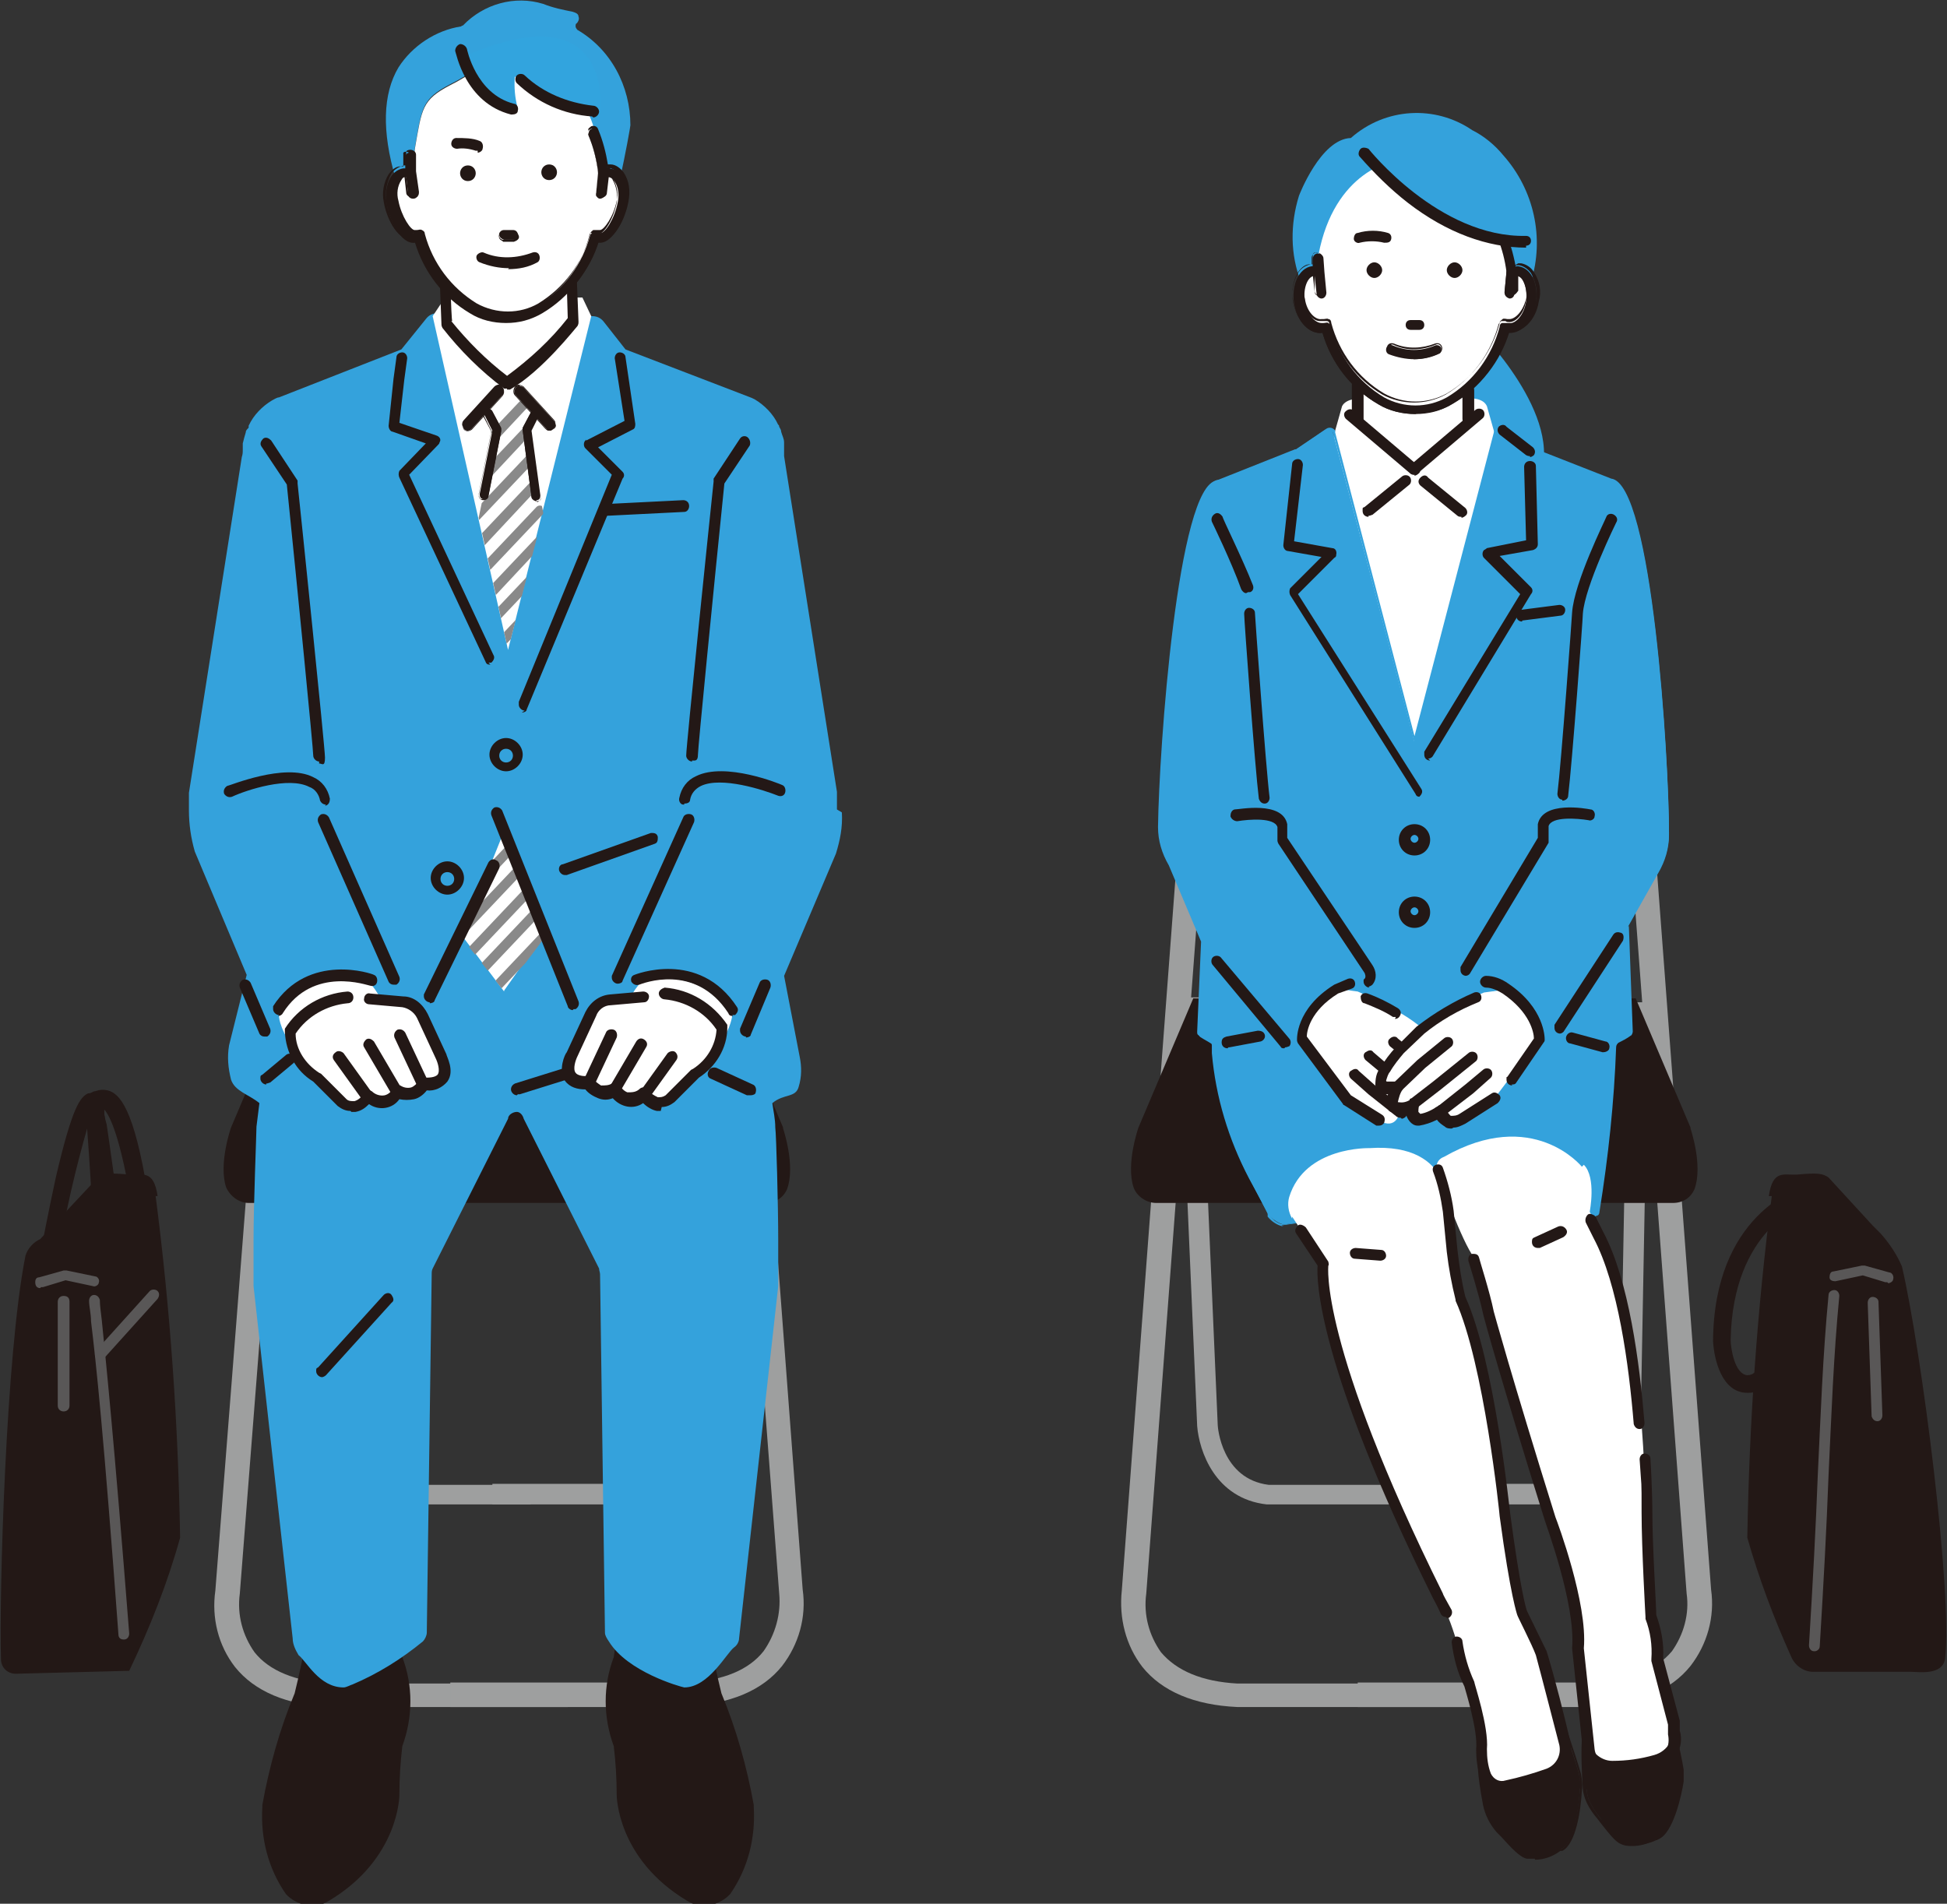 <?xml version="1.0" encoding="UTF-8"?>
<svg id="_レイヤー_2" xmlns="http://www.w3.org/2000/svg" version="1.1" xmlns:xlink="http://www.w3.org/1999/xlink" viewBox="0 0 198.9 194.5">
  <rect x="0" y="0" width="198.9" height="194.5" fill="#333333" stroke="none"/>
  <!-- Generator: Adobe Illustrator 29.2.1, SVG Export Plug-In . SVG Version: 2.1.0 Build 116)  -->
  <defs>
    <style>
      .st0 {
        fill: #898989;
      }

      .st1 {
        fill: #32a4de;
      }

      .st2 {
        fill: #231815;
      }

      .st3 {
        fill: #595757;
      }

      .st4 {
        fill: #fff;
      }

      .st5 {
        fill: #9e9f9f;
      }

      .st6 {
        fill: none;
      }

      .st7 {
        clip-path: url(#clippath-1);
      }

      .st8 {
        fill: #251714;
      }

      .st9 {
        fill: #231816;
      }

      .st10 {
        fill: #34a2dc;
      }

      .st11 {
        clip-path: url(#clippath);
      }
    </style>
    <clipPath id="clippath">
      <polygon class="st6" points="50.3 41 49 42.6 50.5 44.6 50.5 45.2 48.9 52.9 51.9 66.4 55.5 52.4 53.9 44.3 53.9 43.7 55 42.6 53.6 41 50.3 41"/>
    </clipPath>
    <clipPath id="clippath-1">
      <polygon class="st6" points="46.7 95.2 51.5 101.3 55.4 96.1 52 86 51.5 85.1 46.7 95.2"/>
    </clipPath>
  </defs>
  <g id="_レイヤー_1-2">
    <path id="_パス_804" class="st5" d="M54.2,153.7h-17.5c-5.3-.6-6.9-5.5-7.1-8l-1.9-43.8h2.1c0,0,1.9,43.7,1.9,43.7,0,.2.4,5.5,5.2,6.1h17.3v2.1h0Z"/>
    <path id="_パス_805" class="st5" d="M67.8,153.7h-17.5v-2.1h17.3c1.9-.2,3.6-1.4,4.4-3.2.4-.9.7-1.9.8-2.9l.8-43.1h2.1s-.8,43.2-.8,43.2c-.1,2.5-1.8,7.4-7.1,8h0Z"/>
    <path id="_パス_806" class="st5" d="M58,174.4h-24.3c-4.4-.2-7.7-1.6-9.7-4.1-1.7-2.2-2.4-5-2-7.8l6.1-78,2.5.2-6.1,78.1h0c-.3,2.2.3,4.3,1.5,6,1.5,1.9,4.2,3,7.8,3.2h24.2v2.5h0Z"/>
    <path id="_パス_807" class="st5" d="M70.2,174.4h-24.2v-2.5h24.2c3.7-.2,6.3-1.3,7.8-3.2,1.2-1.7,1.8-3.8,1.6-5.9h0c0-.1-6.2-81.2-6.2-81.2l2.5-.2,6.1,81c.4,2.8-.4,5.6-2.1,7.8-2,2.5-5.3,3.9-9.7,4.1h0s0,0,0,0Z"/>
    <path id="_パス_808" class="st9" d="M80,115.2l-5.6-13.2-22.6.4-22.6-.4-5.6,13.2s-1.3,3.7-.5,6.1c.4.9,1.3,1.6,2.3,1.6h52.8c1,0,1.8-.5,2.2-1.4.9-2.4-.4-6.2-.4-6.2"/>
    <path id="_パス_809" class="st9" d="M26.8,184.4c.7-3.9,1.8-7.8,3.3-11.4,0,0,2.1-8.3,1.8-12l8.1.3,1.1,8c1.1,2.9,1.1,6.1,0,9.1-.2,1.7-.3,3.3-.3,5,0,0,0,6.5-7.2,10.8-1.4.9-3.3.5-4.4-.7-1.8-2.6-2.6-5.7-2.4-8.9"/>
    <path id="_パス_810" class="st9" d="M77,184.4c-.7-3.9-1.8-7.8-3.3-11.4,0,0-2.1-8.3-1.8-12l-8.1.3-1.1,8c-1.1,2.9-1.1,6.1,0,9.1.2,1.7.3,3.3.3,5,0,0,0,6.5,7.2,10.8,1.4.9,3.3.5,4.4-.7,1.8-2.6,2.6-5.7,2.4-8.9"/>
    <path id="_パス_811" class="st10" d="M85.5,82.7c0-.6,0-1.2,0-1.8l-5.4-34.3c0-.3,0-.5,0-.8,0,0,0-.1,0-.2,0-.1,0-.2,0-.4,0-.4-.2-.7-.3-1.1,0-.2-.1-.3-.2-.5,0,0,0-.2-.1-.2-.5-1.1-1.4-2-2.4-2.6-.2-.1-.4-.2-.7-.3l-12.5-4.8h0s0,0,0,0l-2.2-2.8c-.3-.4-.7-.6-1.2-.6l-15.8-.3c-.5,0-.9.2-1.2.6l-2.5,3.1h0,0s-12.5,4.9-12.5,4.9c-.2,0-.5.2-.7.3-1,.6-1.9,1.5-2.4,2.6v.2c-.2.2-.3.3-.3.5-.1.3-.2.7-.3,1.1,0,.1,0,.2,0,.4,0,0,0,.1,0,.2,0,.3,0,.5-.1.8l-5.4,34.3c0,.6,0,1.2,0,1.8,0,1.4.2,2.8.6,4.2l5.3,12.6-1.8,7.2c-.2,1.2-.1,2.3.2,3.5.4,1.2,1.8,1.5,2.9,2.4-.1.8-.2,1.6-.3,2.4h0c0,.7-.3,7.9-.3,11.6v4.7l4,36c0,.6.3,1.2.6,1.7.8.6,2.1,3.3,4.6,3.3,0,0,0,0,0,0,0,0-.2,0,0,0,.3,0-.3,0,0,0s.8-.3.9-.3c2.6-1.1,5-2.6,7.2-4.4.2-.2.4-.6.4-.9l.5-36.6c0-.2,0-.4.1-.6l7.7-15.3c0-.4.5-.7.9-.7.3,0,.6.3.7.7l7.7,15.3c0,.2.1.4.1.6l.5,36.6c0,.3.2.6.4.9,1.9,3.1,7.2,4.6,7.7,4.7h0c.3,0-.3,0,0,0,.2,0,0,0,0,0s0,0,0,0c2.5,0,4.3-3.5,5.1-4.1.3-.2.5-.6.5-.9l4-36v-4.7c0-3.6-.2-10.8-.3-11.5h0c0-.9-.2-1.7-.3-2.5,1.2-1,2.4-.5,2.7-1.7.3-1,.3-2,.1-3l-1.6-8.3,5.3-12.5c.4-1.3.7-2.7.6-4.2"/>
    <path id="_パス_812" class="st4" d="M51.6,30.4l-5.8-.5-1.6,2.4,7.7,34.1,8.5-34.1-.9-1.9h-7.8Z"/>
    <path id="_パス_813" class="st2" d="M47.8,44c-.1,0-.3,0-.4-.2-.2-.2-.2-.6,0-.8l3.1-3.4c.2-.2.6-.3.8,0s.3.6,0,.8h0s-3.1,3.4-3.1,3.4c-.1.1-.3.2-.4.2"/>
    <path id="_パス_814" class="st2" d="M47.8,44c-.2,0-.3,0-.4-.2-.2-.2-.3-.6,0-.9l3.1-3.4c.1-.1.3-.2.4-.2.2,0,.3,0,.4.2.2.2.3.6,0,.9l-3.1,3.4c-.1.1-.3.2-.5.2M50.9,39.5h0c-.1,0-.3,0-.4.2l-3.1,3.4c-.2.2-.2.5,0,.8.2.2.5.2.8,0h0l3.1-3.4c.2-.2.2-.5,0-.8,0,0-.2-.1-.4-.1"/>
    <path id="_パス_815" class="st2" d="M53.6,72.6c-.3,0-.6-.3-.6-.6s0-.2,0-.3l9.5-23.2-2.7-2.7c-.2-.2-.2-.6,0-.8s0,0,.1,0l3.9-2-1-6.4c0-.3.2-.6.5-.6s.6.2.6.5h0l1,6.8c0,.2,0,.5-.3.6l-3.5,1.8,2.5,2.5c.2.2.2.5,0,.7l-9.8,23.6c0,.2-.3.3-.5.3"/>
    <path id="_パス_816" class="st2" d="M50.1,67.9c-.2,0-.4,0-.5-.3l-8.8-18.8c-.1-.2-.1-.5,0-.7l2.7-2.8-3.4-1.2c-.2,0-.4-.3-.4-.6l.5-4.8.3-2.2c0-.3.3-.5.6-.5.3,0,.5.3.5.6h0l-.3,2.2-.5,4.4,3.8,1.3c.3.1.5.4.3.7,0,0,0,.1-.1.2l-3,3.1,8.6,18.4c.2.3,0,.6-.2.8,0,0-.2,0-.3,0"/>
    <path id="_パス_817" class="st2" d="M61.9,52.7c-.3,0-.6-.3-.6-.6s.2-.5.5-.6l8-.4c.3,0,.6.2.6.6,0,.3-.2.6-.5.6l-8,.4h0"/>
    <g class="st11">
      <g>
        <path id="_パス_818" class="st0" d="M48,47.5c-.1,0-.2,0-.3-.1-.2-.2-.2-.5,0-.7l7.1-7.5c.2-.2.5-.2.7,0,.2.2.2.5,0,.7h0s-7.1,7.6-7.1,7.6c0,0-.2.2-.3.2"/>
        <path id="_パス_819" class="st0" d="M48,50.6c-.1,0-.2,0-.3-.1-.2-.2-.2-.5,0-.7l7.1-7.5c.2-.2.5-.2.7,0,.2.2.2.5,0,.7h0s-7.1,7.6-7.1,7.6c0,0-.2.2-.3.2"/>
        <path id="_パス_820" class="st0" d="M48,53.8c-.1,0-.2,0-.3-.1-.2-.2-.2-.5,0-.7l7.1-7.5c.2-.2.5-.2.7,0,.2.2.2.5,0,.7l-7.1,7.5c0,0-.2.2-.3.2"/>
        <path id="_パス_821" class="st0" d="M48,56.9c-.1,0-.2,0-.3-.1-.2-.2-.2-.5,0-.7l7.1-7.5c.2-.2.5-.2.7,0,.2.2.2.5,0,.7h0s-7.1,7.6-7.1,7.6c0,0-.2.2-.3.2"/>
        <path id="_パス_822" class="st0" d="M48,60.1c-.1,0-.2,0-.3-.1-.2-.2-.2-.5,0-.7l7.1-7.5c.2-.2.5-.2.7,0,.2.2.2.5,0,.7l-7.1,7.5c0,0-.2.2-.3.2"/>
        <path id="_パス_823" class="st0" d="M48,66.2c-.1,0-.2,0-.3-.1-.2-.2-.2-.5,0-.7l7.1-7.5c.2-.2.5-.2.7,0,.2.2.2.5,0,.7l-7.1,7.5c0,0-.2.2-.3.2"/>
        <path id="_パス_824" class="st0" d="M48,69.4c-.1,0-.2,0-.3-.1-.2-.2-.2-.5,0-.7l7.1-7.5c.2-.2.5-.2.7,0,.2.2.2.5,0,.7l-7.1,7.5c0,0-.2.2-.3.2"/>
        <path id="_パス_825" class="st0" d="M48,63.2c-.1,0-.2,0-.3-.1-.2-.2-.2-.5,0-.7l7.1-7.5c.2-.2.5-.2.7,0,.2.2.2.5,0,.7h0s-7.1,7.6-7.1,7.6c0,0-.2.2-.3.2"/>
      </g>
    </g>
    <path id="_パス_827" class="st2" d="M49.4,51h0c-.3,0-.4-.3-.4-.5l1.3-6.5-.8-1.6c-.1-.2,0-.5.2-.6s.5,0,.6.2c0,0,0,0,0,0l.9,1.7c0,0,0,.2,0,.3l-1.3,6.6c0,.2-.2.4-.5.4"/>
    <path id="_パス_828" class="st2" d="M49.4,51.1c-.3,0-.5-.2-.5-.5h0c0,0,1.3-6.5,1.3-6.5l-.8-1.5c-.1-.2,0-.5.2-.7s.5,0,.7.2h0l.9,1.7c0,0,0,.2,0,.3l-1.3,6.6c0,.2-.2.4-.5.4M49.8,41.8c0,0-.1,0-.2,0-.2.1-.3.4-.2.6l.8,1.6h0s-1.3,6.5-1.3,6.5c0,.2.1.5.3.5s.5-.1.5-.3h0l1.3-6.6c0,0,0-.2,0-.3l-.9-1.7c0-.1-.2-.2-.4-.2"/>
    <path id="_パス_829" class="st2" d="M54.8,51.2c-.2,0-.4-.2-.5-.4l-.9-6.8c0,0,0-.2,0-.3l.9-1.7c.1-.2.4-.3.6-.2s.3.4.2.6c0,0,0,0,0,0l-.8,1.6.9,6.6c0,.3-.1.5-.4.5h0"/>
    <path id="_パス_830" class="st2" d="M54.8,51.2c-.2,0-.5-.2-.5-.4l-.9-6.8c0-.1,0-.2,0-.3l.9-1.7c.1-.2.4-.3.7-.2s.3.4.2.7h0s-.8,1.6-.8,1.6l.9,6.6c0,.3-.2.5-.4.6h0M54.8,41.8s0,0-.1,0c-.1,0-.2.1-.3.2l-.9,1.7c0,0,0,.2,0,.3l.9,6.8c0,.2.2.4.5.4s.4-.2.4-.5h0s-.9-6.6-.9-6.6h0s.8-1.6.8-1.6c.1-.2,0-.5-.2-.6,0,0-.1,0-.2,0"/>
    <path id="_パス_831" class="st2" d="M56.2,44c-.2,0-.3,0-.4-.2l-3.1-3.4c-.2-.2-.2-.6,0-.8.2-.2.6-.2.8,0h0s3.1,3.4,3.1,3.4c.2.2.2.6,0,.8-.1,0-.2.2-.4.2"/>
    <path id="_パス_832" class="st2" d="M56.2,44c-.2,0-.3,0-.5-.2l-3.1-3.4c-.2-.2-.2-.6,0-.9s.6-.2.9,0h0l3.1,3.4c.2.2.2.6,0,.9-.1,0-.3.2-.4.2M53.1,39.5c-.1,0-.3,0-.4.1-.2.2-.2.5,0,.8l3.1,3.4c.2.2.5.2.8,0s.2-.5,0-.8h0s-3.1-3.4-3.1-3.4c0,0-.2-.2-.4-.2h0"/>
    <path id="_パス_833" class="st2" d="M51.7,78.8c-.9,0-1.7-.8-1.7-1.7s.8-1.7,1.7-1.7,1.7.8,1.7,1.7h0c0,.9-.8,1.7-1.7,1.7M51.7,76.5c-.4,0-.7.3-.7.7s.3.7.7.7.7-.3.7-.7h0c0-.4-.3-.7-.7-.7"/>
    <path id="_パス_834" class="st2" d="M45.7,91.4c-.9,0-1.7-.8-1.7-1.7s.8-1.7,1.7-1.7,1.7.8,1.7,1.7-.8,1.7-1.7,1.7M45.7,89.1c-.4,0-.7.3-.7.7s.3.7.7.7.7-.3.7-.7h0c0-.4-.3-.7-.7-.7"/>
    <path id="_パス_835" class="st10" d="M59,3c-.1,0-.2-.2-.2-.3,0-.1,0-.3.1-.3h0c.2-.2.3-.5.2-.7,0-.3-.3-.4-.6-.5-1-.2-2-.4-3-.8,0,0,0,0,0,0-2.9-.9-6.1,0-8.2,2.2,0,0-.1,0-.2.1-2.6.4-5,2-6.4,4.2-1.6,2.7-1.7,6.5-.3,11.3,0,0,0,0,.1,0,.2-.4.5-.6.9-.7.2,0,.5,0,.7,0l.3-2.5c.7-4,.7-4.9,3.6-6.4,1-.5,2-1.1,2.9-1.8,4.8-2.2,8.3,1.1,10.7,4.9,0,0,1.4,1.6,1,1.8.1.3.5,1.4.7,2.5.1.5.3,1.1.3,1.6.2,0,.5-.1.7,0,.5.1.8.4,1,.8.6-2.6,1.1-5.5,1.1-5.6h0c0-4-2-7.8-5.5-9.8"/>
    <path id="_パス_836" class="st4" d="M45.5,33l-.3-7.8h13l.3,7.6s-3.5,4.5-6.8,6.3c-2.3-1.8-4.4-3.8-6.2-6.1"/>
    <path id="_パス_837" class="st2" d="M51.8,39.7c-.1,0-.2,0-.3,0-2.4-1.8-4.5-3.9-6.3-6.2,0,0-.1-.2-.1-.3l-.3-7.8c0-.3.2-.5.5-.6h13c.3,0,.5.2.5.5l.3,7.6c0,.1,0,.2-.1.4-.2.2-3.6,4.6-6.9,6.5,0,0-.2,0-.3,0M46.1,32.8c1.7,2.1,3.6,4,5.7,5.6,2.3-1.7,4.4-3.6,6.2-5.9l-.2-6.8h-11.9s.2,7.1.3,7.1Z"/>
    <path id="_パス_838" class="st4" d="M48.9,6.9c4.8-2.2,8.6.4,11,4.2,0,0,1.1,2.3.7,2.4.1.3.5,1.4.7,2.5.1.5.3,1.1.3,1.6.2,0,.5-.1.7,0,1,.2,1.6,1.6,1.3,3.1s-1.3,3.7-2.3,3.5c-.2,0-.3,0-.4-.2-.8,3.1-2.8,5.8-5.6,7.4-2.1,1.2-4.8,1.2-6.9,0-2.8-1.6-4.8-4.3-5.6-7.4-.1,0-.3.1-.4.2-1,.2-2-1.9-2.3-3.5s.3-3,1.3-3.1c.2,0,.5,0,.7,0l.3-2.5c.7-4,.7-4.9,3.6-6.4,1-.5,2-1.1,2.9-1.8"/>
    <path id="_パス_839" class="st2" d="M62.4,17.1c-.1,0-.2,0-.4,0-.2-1.3-.5-2.5-1-3.7-.1-.2-.4-.4-.6-.2-.2,0-.3.4-.3.6h0c.5,1.2.9,2.6,1,3.9l-.2,2.1c0,.3.2.5.4.5h0c.2,0,.5-.2.5-.4l.2-1.8h.2c.6.1,1.2,1.2.9,2.6-.3,1.6-1.3,3.2-1.8,3.1,0,0-.2,0-.3-.1-.1,0-.3,0-.4,0-.1,0-.2.2-.3.3-.8,3-2.7,5.6-5.3,7.1-2,1.1-4.4,1.1-6.4,0-2.7-1.6-4.6-4.1-5.4-7.1,0-.1-.1-.3-.3-.3-.1,0-.3,0-.4,0,0,0-.2,0-.3.1-.5,0-1.5-1.5-1.8-3.1-.2-1.4.3-2.5.9-2.6h.2l.2,1.8c0,.2.2.4.5.4h0c.3,0,.5-.2.4-.5h0l-.2-2.1v-1.7c-.1-.3-.3-.5-.6-.4-.2,0-.4.2-.4.5v1.1s-.1,0-.2,0c-1.3.2-2,1.8-1.7,3.7.3,1.5,1.4,4.1,2.9,3.9h0c.9,3,2.9,5.6,5.6,7.2,1.1.7,2.4,1,3.7,1s2.5-.3,3.7-1c2.7-1.6,4.7-4.2,5.7-7.2h0c0,0,.1,0,.2,0,1.4,0,2.4-2.5,2.7-3.9.3-1.9-.4-3.5-1.7-3.7"/>
    <path id="_パス_840" class="st2" d="M51.9,32.9c-1.3,0-2.6-.3-3.8-1-2.7-1.6-4.7-4.1-5.7-7.2-1.5.2-2.7-2.5-2.9-4-.2-1,0-2.1.5-3,.3-.4.8-.7,1.3-.8,0,0,.1,0,.2,0v-1c0-.1,0-.3,0-.4,0-.1.2-.2.4-.2.3,0,.6.2.6.5h0v1.7c0,0,.3,2.1.3,2.1,0,.1,0,.3-.1.4,0,.1-.2.2-.4.2h0c-.3,0-.5-.2-.6-.5l-.2-1.7h0c-.2,0-.4.2-.5.4-.4.6-.5,1.4-.3,2.1.3,1.6,1.3,3.1,1.7,3,0,0,.2,0,.2,0,.2,0,.3-.1.5,0s.3.2.3.4c.8,3,2.7,5.5,5.3,7.1,2,1.1,4.4,1.1,6.3,0,2.6-1.6,4.5-4.1,5.3-7.1,0-.2.2-.3.3-.4.2,0,.4,0,.5,0,0,0,.2,0,.2,0,.4,0,1.4-1.4,1.7-3,.2-.7,0-1.5-.3-2.1-.1-.2-.3-.3-.5-.4h0l-.2,1.7c0,.3-.3.5-.6.5-.2,0-.3,0-.4-.2,0-.1-.1-.2-.1-.4l.2-2.1c-.2-1.3-.5-2.6-1-3.9,0-.1,0-.3,0-.4s.2-.2.3-.3c.3-.1.6,0,.7.3.5,1.2.8,2.4,1,3.6,0,0,.2,0,.3,0h0c.5,0,1,.4,1.3.8.6.9.7,1.9.5,3-.2,1.2-1.2,4-2.8,4s-.1,0-.2,0c-.9,3-3,5.6-5.7,7.2-1.1.6-2.4,1-3.7,1M42.5,24.5s0,0,0,0c.9,3,2.9,5.6,5.6,7.1,1.1.6,2.4,1,3.7,1s2.5-.3,3.6-1c2.7-1.6,4.7-4.1,5.6-7.1,0,0,0,0,0,0h0c0,0,.1,0,.2,0,1.4,0,2.3-2.5,2.6-3.8.2-1,0-2-.5-2.8-.3-.4-.7-.7-1.2-.8-.1,0-.2,0-.3,0s0,0,0,0c-.2-1.3-.5-2.5-1-3.7,0-.2-.3-.3-.5-.2,0,0-.2.1-.2.2,0,0,0,.2,0,.3.5,1.2.9,2.6,1,3.9l-.2,2.1c0,.1,0,.2,0,.3s.2.1.3.1h0c.2,0,.4-.1.4-.4l.2-1.8s0,0,0,0h.2c.3,0,.5.2.6.5.4.7.5,1.5.4,2.3-.3,1.6-1.3,3.3-1.9,3.2-.1,0-.2,0-.3-.1-.1,0-.2,0-.4,0-.1,0-.2.1-.2.3-.8,3-2.7,5.6-5.4,7.2-2,1.1-4.5,1.1-6.5,0-2.7-1.6-4.6-4.2-5.4-7.2,0-.1-.1-.2-.2-.3-.1,0-.2,0-.4,0,0,0-.2.1-.3.1-.6.1-1.6-1.6-1.9-3.2-.2-.8,0-1.6.4-2.3.1-.2.4-.4.6-.5,0,0,.1,0,.2,0,0,0,0,0,0,0l.2,1.8c0,.2.2.4.4.4.1,0,.2,0,.3-.1,0,0,0-.2,0-.3l-.2-2.1v-1.7c0-.2-.3-.4-.5-.4h0c-.1,0-.2,0-.3.1,0,0,0,.2,0,.3v1.1s0,0,0,0h0c0,0-.2,0-.3,0-.5,0-.9.4-1.2.8-.5.8-.7,1.9-.5,2.8.2,1.4,1.3,4,2.8,3.8h0"/>
    <path id="_パス_841" class="st2" d="M55.3,17.6c0,.4.3.8.8.8s.8-.4.8-.8-.3-.8-.8-.8-.8.4-.8.8h0"/>
    <path id="_パス_842" class="st2" d="M47,17.7c0,.4.3.8.8.8s.8-.4.8-.8-.3-.8-.8-.8-.8.4-.8.8h0"/>
    <path id="_パス_843" class="st2" d="M52.4,24.5c.3,0,.5-.2.5-.5,0-.3-.2-.5-.5-.5h-.9c-.3,0-.5.2-.5.5,0,.2.2.4.5.5h.9Z"/>
    <path id="_パス_844" class="st2" d="M51.3,24.6c-.3-.1-.4-.4-.3-.7,0-.2.3-.3.5-.3h.9c.3,0,.5.2.6.5s-.2.5-.5.6h-.9c0,0-.1,0-.2,0M52.5,23.7s0,0-.2,0h-.9c-.2,0-.4.2-.4.4s.2.4.4.4h.9c.2,0,.4-.2.4-.4s0-.2-.1-.3c0,0,0,0-.1,0"/>
    <path id="_パス_845" class="st2" d="M52,27.4c-1,0-2-.2-3-.6-.3-.1-.4-.5-.3-.7s.5-.4.7-.3c1.6.7,3.4.6,5,0,.3-.1.6,0,.7.3.1.3,0,.6-.2.7-.9.5-1.9.7-3,.7"/>
    <path id="_パス_846" class="st2" d="M48.8,15.4c0,0-.1,0-.2,0-.6-.2-1.3-.3-1.9-.2-.3,0-.6-.2-.6-.5,0-.3.2-.6.5-.6.8,0,1.7,0,2.4.3.3.1.4.5.3.8,0,.2-.3.4-.5.4"/>
    <path id="_パス_847" class="st1" d="M47,5.9c.8,2.7,3.1,4.7,5.9,5.2-.3-1.1-.4-2.2-.3-3.3,0,0,2.7,3.5,8.7,4,0,0,1.9-13.1-14.2-5.9"/>
    <path id="_パス_848" class="st2" d="M52.3,11.7s0,0-.1,0c-4.7-1.2-5.6-6.3-5.7-6.5,0-.3.2-.6.5-.7.3,0,.6.2.7.5h0s.9,4.6,4.8,5.6c.3,0,.5.4.4.7,0,.3-.3.4-.6.4"/>
    <path id="_パス_849" class="st2" d="M60.5,11.9h0c-2.9-.2-5.6-1.4-7.7-3.4-.2-.2-.2-.6,0-.8s.6-.2.8,0c1.9,1.8,4.4,2.8,7,3.1.3,0,.6.3.6.6,0,.3-.3.6-.6.6h0"/>
    <path id="_パス_850" class="st4" d="M37.6,100.2s-5.9-1.6-9.1,3.5c0,0-.1,1.1,1.4,3.3,0,0,8.1-1.4,9.7-3-.3-1.4-1-2.7-2-3.8"/>
    <path id="_パス_851" class="st4" d="M44.8,107.8l-1.9-4.1c-.4-.8-1.1-1.3-2-1.4l-3.4-.3-2.1-.2c-3.8,0-5.9,3.5-5.9,3.5,0,1.9,1.1,3.7,2.7,4.7l2.6,2.6c1.5,1.1,2.6-.7,2.6-.7.7.7,1.9.8,2.6,0,.2-.2.3-.3.4-.5.9.6,2,.3,2.6-.5,0,0,0,0,0-.2,3.3.2,1.7-2.9,1.7-2.9"/>
    <path id="_パス_852" class="st9" d="M35.8,113.5c-.5,0-.9-.2-1.3-.5,0,0,0,0,0,0l-2.5-2.5c-1.8-1.1-2.8-3-2.9-5.1,0-.1,0-.2,0-.3,1.4-2.2,3.8-3.6,6.4-3.8.3,0,.6.2.6.6,0,.3-.2.6-.6.6-2.1.2-4.1,1.3-5.3,3.1,0,1.6,1,3.1,2.4,4,0,0,0,0,.2.1l2.6,2.6c.2.2.5.2.8.2.4-.1.7-.4,1-.8.2-.3.5-.4.8-.2,0,0,0,0,0,0,.3.3.8.5,1.3.4.4-.1.7-.4.8-.7.1-.3.5-.4.8-.3,0,0,0,0,0,0,.3.2.7.3,1.1.2.3-.1.6-.4.8-.7.1-.2.3-.3.5-.3.5,0,1.1,0,1.4-.3.3-.4,0-1.3-.2-1.7l-1.9-4.1c-.3-.6-.9-1-1.5-1.1l-3.4-.3c-.3,0-.6-.3-.5-.6,0-.3.3-.6.6-.5l3.4.3c1.1,0,2,.8,2.5,1.8l1.9,4.1c0,.2.9,1.7.1,2.8-.5.6-1.3,1-2.1.9-.3.4-.8.8-1.3.9-.5.1-1,.1-1.5,0-.7,1-2.1,1.2-3.1.5-.4.4-.8.7-1.4.8-.1,0-.2,0-.4,0"/>
    <path id="_パス_853" class="st9" d="M43.1,111.2c-.2,0-.4-.1-.5-.3l-2.3-4.9c-.1-.3,0-.6.3-.8.3-.1.6,0,.8.3,0,0,0,0,0,0l2.3,4.9c.1.3,0,.6-.3.8,0,0-.2,0-.2,0"/>
    <path id="_パス_854" class="st9" d="M40.4,111.9c-.2,0-.4-.1-.5-.3l-2.7-4.6c-.2-.3,0-.6.2-.8.3-.2.6,0,.8.2l2.7,4.6c.2.3,0,.6-.2.8,0,0-.2,0-.3,0"/>
    <path id="_パス_855" class="st9" d="M37.4,112.4c-.2,0-.4,0-.5-.2l-2.8-3.9c-.2-.3-.1-.6.2-.8.2-.2.6-.1.8.1l2.8,3.9c.2.3.1.6-.1.8,0,0-.2.1-.3.1"/>
    <path id="_パス_856" class="st9" d="M28.5,103.7c-.3,0-.6-.3-.6-.6s0-.2,0-.3c3.6-5.6,10.2-3.3,10.3-3.2.3.1.4.5.3.8-.1.3-.4.4-.7.3-.2,0-5.8-2.1-8.9,2.8-.1.2-.3.3-.5.3"/>
    <path id="_パス_857" class="st9" d="M27,105.9c-.2,0-.4-.1-.5-.3l-2-4.7c-.1-.3,0-.6.3-.8.3-.1.6,0,.8.3,0,0,0,0,0,0l2,4.7c.1.3,0,.6-.3.8,0,0-.1,0-.2,0"/>
    <path id="_パス_858" class="st9" d="M33.3,82.2c-.3,0-.5-.2-.6-.4-.1-.6-.5-1.2-1.1-1.4-2.1-1.1-6.4.3-7.9,1-.3.1-.6,0-.8-.3-.1-.3,0-.6.3-.8.2,0,5.9-2.4,8.8-.9.9.4,1.5,1.2,1.7,2.2,0,.3-.1.6-.4.7h0s0,0-.1,0"/>
    <path id="_パス_859" class="st9" d="M40.2,100.6c-.2,0-.4-.1-.5-.3l-7.2-16.3c-.1-.3,0-.6.3-.8.3-.1.6,0,.8.3,0,0,0,0,0,0l7.2,16.3c.1.3,0,.6-.3.8,0,0-.2,0-.2,0"/>
    <path id="_パス_860" class="st9" d="M32.6,77.8c-.3,0-.6-.3-.6-.6h0c0-.7-1.6-16.9-2.7-27.7l-2.6-3.9c-.2-.3,0-.6.2-.8.3-.2.6,0,.8.2l2.7,4.1c0,0,0,.2,0,.3.3,2.8,2.8,27,2.8,28s-.3.6-.6.6h0"/>
    <path id="_パス_861" class="st4" d="M65.7,100.2s5.9-1.6,9.1,3.5c0,0,0,1.1-1.4,3.3,0,0-8.1-1.4-9.8-3,.3-1.4,1-2.7,2-3.8"/>
    <path id="_パス_862" class="st4" d="M67.9,101.8l-2.1.2-3.4.3c-.9,0-1.7.6-2,1.4l-1.9,4.1s-1.6,3.1,1.7,2.9c.5.9,1.6,1.3,2.5.8,0,0,.1,0,.2,0,.4.9,1.5,1.3,2.5.9.2,0,.4-.2.5-.4,0,0,1.1,1.8,2.6.7l2.6-2.6c1.6-1,2.6-2.8,2.7-4.7,0,0-2.1-3.4-5.9-3.5"/>
    <path id="_パス_863" class="st9" d="M67.5,113.5c-.1,0-.2,0-.4,0-.5-.1-1-.4-1.4-.8-1,.7-2.3.4-3.1-.5-.5.2-1,.2-1.5,0-.5-.2-1-.5-1.3-.9-.8,0-1.6-.2-2.1-.9-.7-1.1,0-2.7.2-2.9l1.9-4.1c.5-1,1.4-1.7,2.5-1.8l3.4-.3c.3,0,.6.2.6.5s-.2.6-.5.6h0l-3.4.3c-.7,0-1.3.5-1.5,1.1l-1.9,4.1c-.2.4-.5,1.3-.2,1.7.2.3.9.4,1.3.3.2,0,.4.1.5.3.2.3.5.5.8.7.4,0,.8,0,1.1-.2.3-.2.6,0,.8.2,0,0,0,0,0,0,.2.3.5.6.8.7.5,0,.9,0,1.3-.4.3-.2.6-.1.8.1,0,0,0,0,0,0,.2.4.6.6,1,.8.3,0,.5,0,.8-.2l2.6-2.6s0,0,.2-.1c1.4-.9,2.3-2.4,2.4-4-1.2-1.8-3.2-2.9-5.3-3.1-.3,0-.6-.3-.6-.6,0-.3.3-.5.6-.6h0c2.6.2,4.9,1.6,6.4,3.8,0,.1,0,.2,0,.3,0,2.1-1.2,4-2.9,5.1l-2.5,2.5s0,0,0,0c-.4.3-.8.5-1.3.5"/>
    <path id="_パス_864" class="st9" d="M60.2,111.2c-.3,0-.6-.3-.6-.6s0-.2,0-.2l2.3-4.9c.1-.3.5-.4.8-.3s.4.5.3.8c0,0,0,0,0,0l-2.3,4.9c0,.2-.3.3-.5.3"/>
    <path id="_パス_865" class="st9" d="M62.9,111.9c-.3,0-.6-.3-.6-.6s0-.2,0-.3l2.7-4.6c.2-.3.5-.4.8-.2.3.2.4.5.2.8,0,0,0,0,0,0l-2.7,4.6c0,.2-.3.3-.5.3"/>
    <path id="_パス_866" class="st9" d="M65.9,112.4c-.3,0-.6-.3-.6-.6s0-.2.1-.3l2.8-3.9c.2-.2.6-.3.8-.1.2.2.3.5.1.8l-2.8,3.9c-.1.2-.3.2-.5.2"/>
    <path id="_パス_867" class="st9" d="M74.9,103.8c-.2,0-.4,0-.5-.3-3.4-5.2-8.8-3-9.1-2.9-.3.1-.6,0-.8-.3-.1-.3,0-.6.3-.7,0,0,6.6-2.7,10.5,3.3.2.3,0,.6-.2.8,0,0-.2,0-.3,0"/>
    <path id="_パス_868" class="st9" d="M76.2,105.9c-.3,0-.6-.3-.6-.6s0-.2,0-.2l2-4.7c.1-.3.5-.4.8-.3s.4.5.3.8h0s-2,4.8-2,4.8c0,.2-.3.3-.5.3"/>
    <path id="_パス_869" class="st9" d="M69.9,82.2s0,0-.1,0c-.3,0-.5-.4-.4-.7h0c.2-1,.8-1.8,1.7-2.2,3-1.5,8.6.8,8.8.9.3.1.4.5.3.8-.1.3-.4.4-.7.3-1.5-.6-5.8-2-7.9-1-.6.3-1,.8-1.1,1.4,0,.3-.3.4-.6.4"/>
    <path id="_パス_870" class="st9" d="M63.1,100.5c-.3,0-.6-.3-.6-.6s0-.2,0-.2l7.3-16.2c.1-.3.5-.4.8-.3s.4.5.3.8c0,0,0,0,0,0l-7.3,16.2c0,.2-.3.3-.5.3"/>
    <path id="_パス_871" class="st9" d="M70.7,77.8h0c-.3,0-.6-.3-.6-.6h0c0-1,2.5-25.2,2.8-28,0,0,0-.2,0-.3l2.7-4.1c.2-.3.6-.3.8-.1.2.2.3.5.2.8l-2.6,3.9c-1.1,10.8-2.7,27-2.7,27.7s-.3.6-.6.6"/>
    <path id="_パス_872" class="st9" d="M27.2,110.8c-.3,0-.6-.3-.6-.6s0-.3.2-.4l2.4-2c.2-.2.6-.2.8,0,.2.2.2.6,0,.8l-2.4,2c-.1,0-.2.1-.4.1"/>
    <path id="_パス_873" class="st9" d="M76.5,111.9c0,0-.2,0-.2,0l-3.7-1.7c-.3-.1-.4-.5-.2-.8.1-.3.5-.4.8-.3l3.7,1.7c.3.1.4.5.3.8,0,.2-.3.3-.5.3"/>
    <path id="_パス_874" class="st9" d="M52.8,111.9c-.3,0-.6-.3-.6-.6s.2-.5.4-.6l4.8-1.5c.3-.1.6,0,.8.3.1.3,0,.6-.3.8,0,0,0,0,0,0l-4.8,1.5c0,0-.1,0-.2,0"/>
    <path id="_パス_875" class="st9" d="M32.9,140.7c-.3,0-.6-.3-.6-.6s0-.3.2-.4l6.7-7.4c.2-.2.6-.3.8,0s.3.6,0,.8c0,0,0,0,0,0l-6.7,7.4c-.1.1-.3.2-.4.2"/>
    <path id="_パス_876" class="st4" d="M51.5,101.3l-4.3-5.7,4.3-10.7,4.3,10.2-4.3,6.1h0Z"/>
    <g class="st7">
      <g>
        <path id="_パス_877" class="st0" d="M47.6,82.4c-.1,0-.2,0-.3-.1-.2-.2-.2-.5,0-.7l7.1-7.5c.2-.2.5-.2.7,0,.2.2.2.5,0,.7l-7.1,7.5c0,0-.2.2-.3.2"/>
        <path id="_パス_878" class="st0" d="M47.6,85.6c-.1,0-.2,0-.3-.1-.2-.2-.2-.5,0-.7l7.1-7.5c.2-.2.5-.2.7,0,.2.2.2.5,0,.7l-7.1,7.5c0,0-.2.2-.3.2"/>
        <path id="_パス_879" class="st0" d="M47.6,88.7c-.1,0-.2,0-.3-.1-.2-.2-.2-.5,0-.7l7.1-7.5c.2-.2.5-.2.7,0,.2.2.2.5,0,.7l-7.1,7.5c0,0-.2.2-.3.2"/>
        <path id="_パス_880" class="st0" d="M47.6,91.9c-.1,0-.2,0-.3-.1-.2-.2-.2-.5,0-.7l7.1-7.5c.2-.2.5-.2.7,0,.2.2.2.5,0,.7l-7.1,7.5c0,0-.2.2-.3.2"/>
        <path id="_パス_881" class="st0" d="M47.6,95c-.1,0-.2,0-.3-.1-.2-.2-.2-.5,0-.7l7.1-7.5c.2-.2.5-.2.7,0,.2.2.2.5,0,.7l-7.1,7.5c0,0-.2.2-.3.2"/>
        <path id="_パス_882" class="st0" d="M47.6,101.2c-.1,0-.2,0-.3-.1-.2-.2-.2-.5,0-.7l7.1-7.5c.2-.2.5-.2.7,0,.2.2.2.5,0,.7,0,0,0,0,0,0l-7.1,7.5c0,0-.2.2-.3.2"/>
        <path id="_パス_883" class="st0" d="M49.2,102.8c-.1,0-.2,0-.3-.1-.2-.2-.2-.5,0-.7l7.1-7.5c.2-.2.5-.2.7,0,.2.2.2.5,0,.7,0,0,0,0,0,0l-7.1,7.5c0,0-.2.2-.3.2"/>
        <path id="_パス_884" class="st0" d="M47.6,98.2c-.1,0-.2,0-.3-.1-.2-.2-.2-.5,0-.7l7.1-7.5c.2-.2.5-.2.7,0,.2.2.2.5,0,.7l-7.1,7.5c0,0-.2.2-.3.2"/>
      </g>
    </g>
    <path id="_パス_886" class="st9" d="M43.9,102.4c-.3,0-.6-.3-.6-.6s0-.2,0-.2l6.6-13.5c.2-.3.5-.4.8-.2.3.1.4.5.3.8l-6.6,13.5c0,.2-.3.3-.5.3"/>
    <path id="_パス_887" class="st9" d="M58.5,103.2c-.2,0-.5-.2-.5-.4l-7.8-19.5c-.1-.3,0-.6.3-.8.3-.1.6,0,.8.3,0,0,0,0,0,0l7.8,19.5c.1.3,0,.6-.3.8,0,0-.1,0-.2,0"/>
    <path id="_パス_888" class="st9" d="M57.7,89.4c-.3,0-.6-.3-.6-.6s.2-.5.4-.5l9-3.2c.3,0,.6,0,.7.4,0,.3,0,.6-.3.7l-9,3.2c0,0-.1,0-.2,0"/>
    <path id="_パス_889" class="st9" d="M15.9,122.2c1.5,11.6,2.3,23.2,2.5,34.9-1.3,4.7-3.1,9.2-5.2,13.6l-11.6.3c-.8,0-1.5-.6-1.5-1.5-.2-6.6.5-31.2,2.5-41.2.2-.7.8-1.4,1.5-1.7l5.9-6.3c.6-.4,1-.5,3.2-.3,1.3.1,2.5-.6,2.9,2.2"/>
    <path id="_パス_890" class="st3" d="M4.1,131.6c-.3,0-.5-.2-.5-.6s.2-.5.4-.5l2.5-.7c0,0,.2,0,.3,0l2.9.6c.3,0,.5.4.4.6,0,.3-.4.5-.6.4h0l-2.8-.6-2.3.7c0,0,0,0-.2,0"/>
    <path id="_パス_891" class="st3" d="M12.6,167.5c-.3,0-.5-.2-.5-.5-1.5-20.4-2.3-27.9-2.8-32,0-.8-.2-1.5-.2-2.1,0-.3.2-.6.5-.6.3,0,.5.2.6.5,0,.6.1,1.2.2,2.1.4,4,1.2,11.6,2.8,32,0,.3-.2.6-.5.6h0"/>
    <path id="_パス_892" class="st3" d="M10.3,139c-.3,0-.6-.2-.6-.6s0-.3.1-.4l5.5-6.1c.2-.2.6-.2.8,0s.2.5,0,.8l-5.5,6.1c-.1.1-.2.2-.4.2"/>
    <path id="_パス_893" class="st3" d="M6.5,144.2c-.3,0-.6-.2-.6-.6v-10.6c0-.3.2-.6.6-.6s.6.2.6.6h0v10.6c0,.3-.2.6-.6.6"/>
    <path id="_パス_894" class="st9" d="M12,131.1c-.5,0-.8-.4-.9-.8-1.9-14.9-2.3-17.1-2.4-17.3-.1-.3,0-.7.2-.9.5-.6,1.3-.9,2.1-.7,1.2.3,2.7,1.8,4.1,10.6h0s.6,4.7.6,4.7c0,.5-.3,1-.8,1s-1-.3-1-.8l-.6-4.6c-1.2-7-2.3-8.6-2.7-9,0,.4.1.9.3,1.6.3,2,.9,6.3,2.1,15.2,0,.5-.3.9-.8,1h-.1"/>
    <path id="_パス_895" class="st9" d="M5.1,128.8c-.5,0-.9-.4-.9-.9s0-.1,0-.2c0,0,.7-3.7,1.5-7.4,1.7-7.3,2.5-8.2,3.3-8.6,0,0,0,0,.1,0,.1,0,.3-.1.5-.2.9,0,.9.9,1,1.2s0,.8.1,1.5c.1,1.8.3,4.7.5,8.8,0,.5-.3.9-.8,1s-.9-.3-1-.8h0c-.2-4-.4-6.4-.5-7.9-1.2,4.2-2.2,8.5-2.9,12.8,0,.4-.5.8-.9.8"/>
    <path id="_パス_896" class="st10" d="M150.9,33.6s9.1,9,6.3,15.4l-10.5-5.3,4.2-10.1h0Z"/>
    <path id="_パス_897" class="st4" d="M153,45.4l-1.1-3.9c-.4-.9-1.8-.8-1.8-.8l-.2-3.4-5.1-1.8-.3,2-.3-2-5.1,1.8-.2,3.4s-1.4,0-1.8.8l-1.1,3.9,1.3,19.1-.2.8,1,10.5h.1s.7,3.2.7,3.2l5.6-1.5,5.6,1.5.7-3.2h.1s1-10.6,1-10.6l-.2-.8,1.3-19.1h0Z"/>
    <path id="_パス_898" class="st4" d="M155.1,27.7c-.2,0-.5,0-.7,0-.9-8-7.4-11.9-10.4-11.7-1.6-.2-8-.5-9.5,9.9v1.7c-.1,0-.4-.1-.6,0-1,.2-1.6,1.6-1.3,3.2s1.3,2.8,2.3,2.6c.2,0,.3,0,.4-.2.8,3.2,2.8,5.9,5.6,7.5,2.2,1.2,4.8,1.2,7,0,2.8-1.7,4.8-4.4,5.6-7.5.1,0,.3.1.4.2,1,.2,2.1-1,2.3-2.6s-.3-3-1.3-3.2"/>
    <path id="_パス_899" class="st10" d="M135.5,33.6c0-.1,0-.2,0-.3,0,0,0,0-.1,0,0,0,.1.2.2.2"/>
    <path id="_パス_900" class="st10" d="M134,27.7c.2,0,.5,0,.7,0v-1.7c1.6-8.4,7.5-9.9,9.2-9.7,2.9-.2,9.7,3.4,10.6,11.4.2,0,.5-.1.7,0,.6.1,1,.6,1.2,1.1,1.4-4.5.3-9.4-2.8-12.9-.9-1.1-2-2-3.2-2.6-3.8-2.6-8.9-2.3-12.4.8-3.1.1-5.3,5.9-5.3,5.9-.9,2.9-.9,6,.2,8.8.2-.5.6-1,1.2-1.1"/>
    <path id="_パス_901" class="st10" d="M153.8,33.4c0,0-.1,0-.2,0,0,.1,0,.3-.1.5.1-.1.2-.2.3-.4"/>
    <path id="_パス_902" class="st9" d="M155.2,27.2c-.1,0-.2,0-.3,0l-1,.6-.2,2.1c0,.3.2.5.5.6h0c.3,0,.5-.2.5-.5v-1.8h.3c.6.1,1.1,1.2.9,2.6s-1.1,2.3-1.7,2.2c0,0-.2,0-.2,0-.1,0-.3,0-.5,0-.2,0-.3.2-.3.4-.8,3-2.7,5.6-5.4,7.2-2,1.1-4.4,1.1-6.4,0-2.7-1.6-4.6-4.2-5.4-7.2,0-.2-.2-.3-.3-.4s-.3,0-.5,0c0,0-.2,0-.2,0-.6,0-1.5-.8-1.7-2.2s.3-2.5.9-2.6h.1l.2,1.8c0,.3.3.5.5.5h0c.3,0,.5-.3.5-.6h0l-.2-2.1h0c0-.1-.1-1.4-.1-1.4,0-.3-.3-.5-.6-.5-.3,0-.5.3-.5.6v.7s0,0-.1,0c-1.3.2-2.1,1.9-1.8,3.8s1.6,3.2,2.9,3c.9,3.1,3,5.7,5.7,7.3,1.2.7,2.5,1,3.8,1s2.6-.3,3.7-1h0c2.8-1.6,4.8-4.2,5.7-7.3,1.3.2,2.6-1.1,2.9-3s-.4-3.6-1.8-3.8"/>
    <path id="_パス_903" class="st9" d="M144.6,42.3c-1.3,0-2.7-.3-3.8-1-2.8-1.6-4.8-4.2-5.7-7.3-1.3.2-2.6-1.2-3-3.1-.2-1,0-2.1.5-3,.3-.5.8-.8,1.3-.9,0,0,.1,0,.2,0v-.6c0-.1,0-.3,0-.4.1-.1.2-.2.4-.2.3,0,.6.2.6.5h0v1.3c.1,0,.1,0,.1,0l.2,2.1c0,.1,0,.3-.1.4-.2.2-.6.3-.8,0-.1-.1-.2-.2-.2-.4v-1.8h-.2c-.2,0-.4.2-.5.4-.4.6-.5,1.4-.3,2.2.2,1.4,1.1,2.2,1.7,2.1,0,0,.2,0,.2,0,.2,0,.4-.1.5,0,.2,0,.3.2.3.4.8,3,2.7,5.6,5.4,7.2,2,1.1,4.4,1.1,6.4,0,2.7-1.6,4.6-4.2,5.4-7.2,0-.2.2-.3.3-.4s.4,0,.5,0c0,0,.1,0,.2,0,.6,0,1.4-.8,1.7-2.1.2-.7,0-1.5-.3-2.2-.1-.2-.3-.3-.5-.4h0v1.8c-.2.3-.4.5-.7.5h0c-.1,0-.3,0-.4-.2,0-.1-.1-.2-.1-.4l.2-2.1s0,0,0,0l1-.6h0c.1,0,.2,0,.3,0,.5.1,1,.4,1.3.9.6.9.8,2,.5,3-.3,1.9-1.6,3.2-3,3.1-.9,3-3,5.7-5.7,7.3h0c-1.1.7-2.4,1-3.7,1M135.1,33.9s0,0,0,0c.9,3,2.9,5.6,5.7,7.2,1.1.7,2.5,1,3.8,1s2.6-.3,3.7-1h0s0,0,0,0c2.7-1.6,4.8-4.2,5.7-7.3,0,0,0,0,0,0,1.3.2,2.6-1.1,2.9-3,.2-1,0-2-.5-2.9-.3-.4-.7-.7-1.2-.8-.1,0-.2,0-.3,0l-1,.6-.2,2.1c0,.1,0,.2.1.3,0,.1.2.2.3.2h0c.2,0,.5-.2.5-.4v-1.8c.1,0,.2,0,.2,0h.1c.2,0,.5.2.6.4.4.7.5,1.5.4,2.2-.2,1.4-1.1,2.3-1.8,2.2-.1,0-.2,0-.3-.1-.1,0-.3,0-.4,0-.1,0-.2.2-.3.3-.8,3-2.7,5.6-5.4,7.2-2,1.1-4.5,1.1-6.5,0-2.7-1.6-4.6-4.2-5.4-7.2,0-.2-.1-.3-.3-.3-.1,0-.3,0-.4,0,0,0-.2,0-.3,0-.6,0-1.5-.8-1.8-2.2-.2-.8,0-1.6.4-2.2.1-.2.3-.4.6-.4h.1s0,0,0,0l.2,1.8c0,.3.3.5.5.4.1,0,.2,0,.3-.2,0,0,.1-.2.1-.3l-.2-2.1h0c0-.1-.1-1.4-.1-1.4,0-.3-.3-.5-.5-.4h0c-.1,0-.2,0-.3.2,0,0-.1.2-.1.3v.7c0,0,0,0,0,0,0,0,0,0,0,0,0,0-.1,0-.2,0-.5,0-.9.4-1.2.8-.5.9-.7,1.9-.5,2.9.3,1.9,1.6,3.2,2.9,3h0"/>
    <path id="_パス_904" class="st9" d="M154.4,28.2c-.2,0-.5-.2-.5-.4-.3-2.4-1.2-4.6-2.6-6.6-.2-.2-.1-.5.1-.7h0c.2-.2.5-.1.7.1,1.5,2.1,2.4,4.5,2.8,7,0,.3-.1.5-.4.6h0"/>
    <path id="_パス_905" class="st10" d="M139.2,16.4s10.6,8.8,17.3,8.3c0,0-4.4-15-17.3-8.3"/>
    <path id="_パス_906" class="st9" d="M155.9,25.3h0c-3.9,0-8.1-1.5-12.1-4.6-1.8-1.4-3.4-3-4.9-4.7-.2-.2-.1-.6.1-.8.2-.2.6-.1.8,0,0,0,7.2,9.1,16.1,8.9.3,0,.5.2.5.5s-.2.5-.5.5"/>
    <path id="_パス_907" class="st9" d="M141.8,23.8h0c-1-.3-2.1-.3-3.1,0-.3,0-.4.4-.4.6,0,.3.4.5.6.4.8-.2,1.7-.2,2.5,0,.3,0,.6,0,.7-.3s0-.6-.3-.7"/>
    <path id="_パス_908" class="st9" d="M149.4,27.6c0,.4-.4.8-.8.8s-.8-.4-.8-.8.4-.8.8-.8.8.4.8.8h0"/>
    <path id="_パス_909" class="st9" d="M141.2,27.6c0,.4-.4.8-.8.8s-.8-.4-.8-.8.4-.8.8-.8.8.4.8.8h0"/>
    <path id="_パス_910" class="st5" d="M146.9,153.7h-17.5c-5.3-.6-6.9-5.5-7.1-8l-1.9-43.8h2.1c0,0,1.9,43.7,1.9,43.7,0,.2.4,5.5,5.2,6.1h17.3v2.1h0Z"/>
    <path id="_パス_911" class="st5" d="M160.4,153.7h-17.4v-2.1h17.3c1.9-.2,3.6-1.4,4.4-3.2.4-.9.7-1.9.8-2.9l.8-43.1h2.1s-.8,43.2-.8,43.2c-.1,2.5-1.8,7.4-7.1,8h0,0Z"/>
    <path id="_パス_912" class="st5" d="M150.7,174.4h-24.3c-4.4-.2-7.7-1.6-9.7-4.1-1.7-2.2-2.4-5-2.1-7.8l6.1-81,2.5.2-6.1,81.1h0c-.3,2.2.3,4.3,1.5,6,1.6,1.9,4.2,3,7.8,3.2h24.2v2.5h0Z"/>
    <path id="_パス_913" class="st5" d="M162.9,174.4h-24.2v-2.5h24.2c3.7-.2,6.3-1.3,7.9-3.2,1.2-1.7,1.8-3.8,1.5-5.9h0c0-.1-6.1-81.2-6.1-81.2l2.5-.2,6.1,81c.4,2.8-.4,5.6-2.1,7.8-2,2.5-5.3,3.9-9.7,4.1h0Z"/>
    <path id="_パス_914" class="st9" d="M172.7,115.2l-5.6-13.2-22.6.4-22.6-.4-5.6,13.2s-1.3,3.7-.5,6.1c.3.9,1.3,1.6,2.3,1.6h52.8c1,0,1.8-.5,2.2-1.4.9-2.4-.4-6.2-.4-6.2"/>
    <path id="_パス_915" class="st10" d="M166.3,94.7l3.1-5.5c.7-1.2,1.1-2.5,1.1-3.9,0-7.9-1.8-35.7-5.8-36.1,0,0,0,0-.1,0l-7.9-3.1s0,0-.1,0l-3.1-2.1c-.2-.2-.6,0-.7.1,0,0,0,0,0,.2l-8.3,31.5-8.3-31.5c0-.3-.4-.4-.6-.4,0,0-.1,0-.2,0l-3.1,2.1s0,0-.1,0l-7.8,3.1s0,0-.1,0c-4,.4-5.9,27.5-6,35.4,0,1.4.4,2.7,1.1,3.9l3.3,7.8c0,0,0,0,0,0l-.4,9.2c0,.2,0,.3.2.4.3.2.7.4,1,.6.2,0,.3.2.3.4,0,.3,0,.5,0,.8.4,4.5,1.7,8.8,3.8,12.8l1.9,3.5c-.1.2,1.1,1.2,1.7,1.2,2.9-.4,19.5-2.4,31.9-.9.2,0,.3-.2.3-.4.9-5.6,1.5-11.2,1.7-16.8,0-.2.1-.4.3-.5.4-.2.8-.4,1.2-.7.1,0,.2-.3.2-.4l-.4-10.8c0,0,0,0,0,0"/>
    <path id="_パス_916" class="st10" d="M131.1,125.3c-.6-.1-1.2-.5-1.6-1,0,0,0-.2,0-.3l-1.8-3.5c-2.1-4-3.4-8.3-3.8-12.8,0-.3,0-.5,0-.8,0-.1,0-.2-.2-.3-.3-.2-.7-.4-1-.6-.2-.1-.3-.3-.3-.6l.4-9.1-3.3-7.8c-.7-1.2-1.1-2.6-1.1-4,0-7.1,1.9-35,6.1-35.5,0,0,0,0,0,0l7.8-3.1s0,0,.1,0l3.1-2.1c.3-.2.7-.1.9.2,0,0,0,.1,0,.2l8.1,31,8.1-31c0-.3.4-.5.8-.5,0,0,.1,0,.2,0l3.1,2.1s0,0,0,0l7.9,3.1s0,0,0,0c4.2.5,5.9,28.7,5.9,36.2,0,1.4-.4,2.8-1.1,4l-3.1,5.5.4,10.7c0,.2,0,.4-.3.6-.4.3-.8.5-1.2.7-.1,0-.2.2-.2.3-.2,5.7-.7,11.3-1.7,16.9,0,.3-.2.5-.5.5-11.9-1.4-28.2.3-31.9.9h0M129.7,124.1c.1.2.3.4.5.6.3.2.6.4,1,.4,3.7-.6,20-2.3,31.9-.9,0,0,.2-.2.2-.3.9-5.6,1.5-11.2,1.7-16.8,0-.2.1-.5.4-.6.4-.2.8-.4,1.1-.7.1,0,.2-.2.1-.3l-.4-10.7c0,0,0-.2,0-.2h0l3.1-5.4c.7-1.2,1.1-2.5,1.1-3.8,0-3.7-.5-12.6-1.4-20.8-1.1-9.6-2.6-15-4.3-15.2,0,0,0,0-.1,0l-7.9-3.1c0,0-.1,0-.1,0l-3.1-2.1c-.2-.1-.4,0-.5,0,0,0,0,0,0,.1l-8.4,32-8.4-32c0-.2-.3-.3-.5-.3,0,0,0,0-.1,0l-3.1,2.1s-.1,0-.1,0l-7.8,3.1s0,0-.1,0c-3.8.4-5.8,27.2-5.9,35.2,0,1.3.3,2.7,1.1,3.8l3.3,7.8s0,0,0,0c0,0,0,0,0,.1l-.4,9.1c0,.1,0,.3.2.3.3.2.6.4,1,.6.2,0,.3.3.3.5,0,.3,0,.5,0,.8.4,4.4,1.7,8.8,3.8,12.7l1.9,3.6h0s0,0,0,0ZM166.3,94.7h0Z"/>
    <path id="_パス_917" class="st9" d="M162,182.8c-.1-1.7-.2-3.4-.1-5.1l8.7-3.4s1.1,4.6,1.4,6.5c0,.4,0,.8,0,1.2-.2,1.4-1.1,5.4-2.6,5.9-1.1.6-2.4.7-3.6.4-.8-.2-1.9-2-2.8-3.2-.5-.7-.9-1.5-.9-2.3"/>
    <path id="_パス_918" class="st9" d="M166.8,188.6c-.4,0-.8,0-1.2-.2-.6-.2-1.4-1.3-2.2-2.3-.2-.3-.5-.6-.7-.9-.5-.7-.9-1.5-1-2.4-.1-1.7-.2-3.4-.1-5.1h0c0,0,8.9-3.6,8.9-3.6h0c0,.1,1.1,4.8,1.4,6.7,0,.4,0,.8,0,1.2-.3,1.6-1.1,5.5-2.7,6h-.2c-.7.4-1.5.6-2.2.6M162,177.8c0,1.7,0,3.4.1,5,0,.8.4,1.6.9,2.3.2.3.4.6.7.9.7.9,1.5,2,2,2.2,1.1.3,2.2.2,3.3-.3h.2c1.5-.6,2.3-4.7,2.5-5.9,0-.4,0-.8,0-1.1-.2-1.7-1.1-5.6-1.3-6.4l-8.5,3.3h0Z"/>
    <path id="_パス_919" class="st4" d="M161.6,119.2s-5-6.2-14.1-1c0,0-1.4.4-.4,2.3,0,0,2.2,6.3,3.5,8,0,0,1.1,3.5,1.5,5.4,0,0,1.7,6.5,6.3,21.1,0,0,3.3,8.7,2.8,13.2l1.1,9.5c.1,1.2,1.2,2.2,2.4,2.2,1.5,0,2.9-.2,4.3-.6,1.4-.4,2.2-1.8,1.8-3.2,0,0,0,0,0,0h0c0,0-1.7-6.6-1.7-6.6.1-1.5-.1-3-.6-4.4,0,0-.4-6.9-.4-10.6,0,0,0-19.8-4.6-28.5l-1.1-2.2s.7-3.5-.6-4.8"/>
    <path id="_パス_920" class="st9" d="M167.5,146c-.3,0-.5-.2-.6-.5-.5-6.1-1.6-14.3-4.1-19l-.8-1.6c-.1-.3,0-.6.2-.8s.6,0,.8.2l.8,1.6c2.6,4.9,3.7,13.3,4.2,19.5,0,.3-.2.6-.5.6h0"/>
    <path id="_パス_921" class="st9" d="M164.8,181.5h-.1c-1.5,0-2.8-1.2-3-2.7l-1.1-10.4h0c.4-4.5-2.8-13-2.8-13.1,0,0,0,0,0,0-4.5-14.4-6.3-21-6.3-21.1-.4-1.9-1.5-5.4-1.5-5.4,0-.3,0-.6.4-.7.3,0,.6,0,.7.4,0,.1,1.1,3.5,1.5,5.5,0,0,1.8,6.6,6.3,21,.2.5,3.3,8.8,2.9,13.4l1.1,10.3c.1.9.9,1.7,1.9,1.7,1.4,0,2.8-.2,4.2-.6.5-.1,1-.5,1.2-1,.3-.5.3-1.1.2-1.6,0-.2,0-.4,0-.6v-.4l-1.7-6.5c0,0,0-.1,0-.2.1-1.4-.1-2.8-.6-4.1,0,0,0-.1,0-.2,0,0-.4-7-.4-10.7s0-2.2-.2-5.4c0-.3.2-.6.5-.6.3,0,.6.2.6.5h0c.2,3.2.2,5.5.2,5.5,0,3.4.4,9.6.4,10.5.5,1.4.8,2.9.7,4.4l1.7,6.4c0,.2,0,.4,0,.6v.4c.5,1.7-.5,3.4-2.2,3.9-1.4.4-2.9.6-4.3.6"/>
    <path id="_パス_922" class="st9" d="M157.1,127.5c-.3,0-.6-.2-.6-.6s.1-.4.3-.5l2.4-1.1c.3-.1.6,0,.8.3s0,.6-.3.8l-2.4,1.1c0,0-.1,0-.2,0"/>
    <path id="_パス_923" class="st9" d="M145.1,81.4c-.2,0-.4,0-.5-.3l-12.8-20.3c-.1-.2-.1-.5,0-.7l3.2-3.2-3.4-.6c-.3,0-.5-.3-.5-.6l.9-8.3c0-.3.3-.5.6-.5.3,0,.5.3.5.6l-.9,7.8,3.9.7c.3,0,.5.3.4.7,0,.1,0,.2-.2.3l-3.7,3.7,12.6,19.9c.2.3,0,.6-.2.8,0,0-.2,0-.3,0"/>
    <path id="_パス_924" class="st9" d="M146.1,77.7c-.3,0-.6-.2-.6-.6s0-.2,0-.3l9.8-16.1-3.7-3.7c-.2-.2-.2-.6,0-.8,0,0,.2-.1.3-.2l4-.8-.2-7.5c0-.3.2-.6.6-.6h0c.3,0,.6.2.6.5l.2,8c0,.3-.2.5-.5.6l-3.4.6,3.2,3.2c.2.2.2.5,0,.7l-10,16.5c-.1.2-.3.3-.5.3"/>
    <path id="_パス_925" class="st9" d="M155.5,63.5c-.3,0-.6-.2-.6-.6s.2-.5.5-.6l3.9-.5c.3,0,.6.2.6.5,0,.3-.2.6-.5.6h0l-3.9.5h0"/>
    <path id="_パス_926" class="st8" d="M142.9,110.1c-.3,0-.6-.2-.6-.6s0-.2.1-.3l2.1-2.6s0,0,0,0l2.4-2.5c.2-.2.6-.2.8,0s.2.6,0,.8c0,0,0,0,0,0l-2.4,2.5-2.1,2.6c-.1.1-.3.2-.4.2"/>
    <path id="_パス_927" class="st8" d="M144.9,111.4c-.3,0-.6-.2-.6-.6s0-.3.2-.4l1.9-2,3.1-3.4c.2-.2.6-.2.8,0s.2.6,0,.8l-3.2,3.4-1.9,2c-.1.1-.2.2-.4.2"/>
    <path id="_パス_928" class="st8" d="M147.6,112.1c-.3,0-.6-.2-.6-.6s0-.3.2-.4l2.6-2.6,1.6-1.8c.2-.2.6-.2.8,0s.2.6,0,.8l-1.6,1.8-2.6,2.6c-.1.1-.2.2-.4.2"/>
    <path id="_パス_929" class="st9" d="M144.5,48.5c-.1,0-.3,0-.4-.1l-6.6-5.6c-.2-.2-.3-.6,0-.8.2-.2.6-.3.8,0l6.6,5.6c.2.2.3.6,0,.8-.1.1-.3.2-.4.2"/>
    <path id="_パス_930" class="st9" d="M144.5,48.5c-.3,0-.6-.2-.6-.6s0-.3.2-.4l6.6-5.6c.2-.2.6-.2.8,0,.2.2.2.6,0,.8l-6.6,5.6c-.1,0-.2.1-.4.1"/>
    <path id="_パス_931" class="st9" d="M139.8,52.8c-.3,0-.6-.2-.6-.6s0-.3.2-.4l3.8-3.1c.2-.2.6-.2.8,0s.2.6,0,.8h0l-3.8,3.1c-.1,0-.2.1-.4.1"/>
    <path id="_パス_932" class="st9" d="M149.3,52.8c-.1,0-.3,0-.4-.1l-3.8-3.1c-.2-.2-.3-.5,0-.8s.6-.3.8,0l3.8,3.1c.2.2.3.6,0,.8-.1.1-.3.2-.4.2"/>
    <path id="_パス_933" class="st9" d="M153,187c-.7-.8-1.2-1.7-1.4-2.7-.4-2.1-1-5.5-.2-5.3l7.8-4.1s1.5,4.2,2.1,6.3c.1.5.2,1.1.1,1.6-.1,1.6-.5,5.4-1.9,6.1-1,.7-2.3,1-3.5.8-.7-.1-2-1.6-3-2.7"/>
    <path id="_パス_934" class="st9" d="M156.8,189.9c-.3,0-.5,0-.8,0-.7-.1-1.7-1.2-2.6-2.2-.2-.2-.3-.3-.5-.5-.7-.8-1.2-1.8-1.4-2.8-.6-3.2-.7-5-.3-5.4,0,0,.2-.1.3-.1l7.9-4.2h0c0,.1,1.5,4.4,2.1,6.5.1.6.2,1.1.1,1.7-.1,2-.6,5.5-2,6.2h-.2c-.8.6-1.7.9-2.6.9M153.1,186.9c.1.2.3.3.5.5.9,1,1.9,2,2.5,2.2,1.1.2,2.3,0,3.2-.7h.2c1.4-.8,1.8-4.9,1.9-6.1,0-.5,0-1.1-.1-1.6-.5-1.8-1.7-5.4-2-6.1l-7.7,4.1h0s0,0,0,0c-.1.1-.4.8.4,5.1.2,1,.7,1.9,1.4,2.7"/>
    <path id="_パス_935" class="st4" d="M132,124.3l3.1,4.7s-1.3,7.6,11.7,33.9c.9,1.5,1.5,3.1,2,4.8.2,1.5.6,3,1.3,4.4,0,0,1.5,4.5,1.3,6.7,0,.9.1,1.9.4,2.8.4.8,1.3,1.3,2.2,1.1,1.5-.3,2.9-.7,4.3-1.2,1.2-.5,1.9-1.8,1.6-3.1-.6-2.4-1.7-6.7-2.4-9.2-.4-1.1-2-4.1-2-4.1,0,0-.6-1.7-1.7-10,0,0-1.5-15.6-4.6-22.2-.4-1.6-.7-3.2-.9-4.8l-.4-4.1s.9-7.3-8-6.7c0,0-6.6-.2-8.2,5-.2.7-.1,1.5.3,2.2"/>
    <path id="_パス_936" class="st9" d="M153.6,183.2c-1,0-1.9-.6-2.3-1.5-.4-1-.5-2-.5-3,.2-1.9-1.1-6-1.2-6.4-.7-1.4-1.1-2.9-1.3-4.5,0-.3.2-.6.5-.6.3,0,.6.2.6.5.2,1.4.6,2.8,1.2,4.1,0,0,0,0,0,0,0,.2,1.5,4.6,1.3,6.9,0,.9.1,1.7.4,2.5.3.6.9.9,1.5.7,1.4-.3,2.8-.7,4.2-1.2,1-.4,1.5-1.4,1.3-2.4-.6-2.3-1.7-6.6-2.4-9.2-.4-1.1-1.9-4-1.9-4.1,0,0,0,0,0,0,0,0-.7-1.9-1.8-10.1,0-.2-1.6-15.6-4.5-22,0,0,0,0,0-.1-.4-1.6-.7-3.2-.9-4.9l-.4-4.1c-.2-1.4-.5-2.8-1-4.1-.1-.3,0-.6.3-.7.3-.1.6,0,.7.3.5,1.4.9,2.9,1.1,4.4l.4,4.1h0c.2,1.6.4,3.1.8,4.7,3,6.6,4.5,21.7,4.6,22.3,1,7.5,1.6,9.6,1.7,9.8.2.4,1.5,3.1,2,4.1,0,0,0,0,0,0,.8,2.6,1.9,6.9,2.4,9.2.4,1.6-.4,3.2-2,3.8-1.4.5-2.9.9-4.4,1.2-.2,0-.4,0-.6,0"/>
    <path id="_パス_937" class="st9" d="M147.7,165.2c-.2,0-.4-.1-.5-.3-.4-.9-.8-1.6-.8-1.6h0c-11.9-24-11.9-32.6-11.8-34l-2.2-3.3c-.2-.3,0-.6.2-.8s.6,0,.8.2l2.3,3.5c0,.1.1.3,0,.4,0,0-1,7.9,11.7,33.5,0,.1.4.8.9,1.7.1.3,0,.6-.3.8h0c0,0-.2,0-.2,0"/>
    <path id="_パス_938" class="st9" d="M141,128.8h0l-2.6-.2c-.3,0-.5-.3-.5-.6,0-.3.3-.5.6-.5l2.6.2c.3,0,.5.3.5.6,0,.3-.3.5-.6.5"/>
    <path id="_パス_939" class="st9" d="M163.8,107.5s-.1,0-.1,0l-3.3-.9c-.3,0-.5-.4-.4-.7s.4-.5.7-.4h0l3.3.9c.3,0,.5.4.4.7,0,.2-.3.4-.6.4"/>
    <path id="_パス_940" class="st9" d="M125.4,107.1c-.3,0-.6-.2-.6-.6s.2-.5.5-.6l3.2-.6c.3,0,.6.1.7.4s-.1.6-.4.7h0l-3.2.6s0,0-.1,0"/>
    <path id="_パス_941" class="st9" d="M131.2,107.1c-.2,0-.3,0-.4-.2l-6.9-8.3c-.2-.2-.2-.6,0-.8.2-.2.6-.2.8,0l7,8.3c.2.2.2.6,0,.8-.1,0-.2.1-.4.1"/>
    <path id="_パス_942" class="st9" d="M144.5,87.4c-.9,0-1.6-.7-1.6-1.6s.7-1.6,1.6-1.6,1.6.7,1.6,1.6h0c0,.9-.7,1.6-1.6,1.6M144.5,85.3c-.2,0-.4.2-.4.4s.2.4.4.4.4-.2.4-.4h0c0-.2-.2-.4-.4-.4"/>
    <path id="_パス_943" class="st9" d="M144.5,94.8c-.9,0-1.6-.7-1.6-1.6s.7-1.6,1.6-1.6,1.6.7,1.6,1.6h0c0,.9-.7,1.6-1.6,1.6M144.5,92.7c-.2,0-.4.2-.4.4s.2.4.4.4.4-.2.4-.4h0c0-.2-.2-.4-.4-.4"/>
    <path id="_パス_944" class="st4" d="M148.8,109.2c-.4-.7-.9-1.4-1.5-2.1l-2.1-2.1c-2-1.8-6.5-3.7-6.5-3.7l-2.2-.3c-3.8,2.3-3.5,5.2-3.5,5.2l4.6,6.2,3.3,2.1c1.8,1,2.1-.9,2.1-.9.8.5,1.7.6,2.5.2,1.1-.2.5-.8.2-1,1.3.9,2.1.3,2.1.3.5-.5-.4-2.1-.4-2.1.4.1.8.2,1.3.2,1.2-.5,0-1.9,0-1.9"/>
    <path id="_パス_945" class="st9" d="M140.9,115c-.1,0-.2,0-.3,0l-3.3-2.1c0,0-.1,0-.1-.1l-4.6-6.2c0,0-.1-.2-.1-.3,0-.1-.2-3.2,3.8-5.7,0,0,0,0,0,0l1.4-.6c.3-.1.6,0,.7.3.1.3,0,.6-.3.7h0l-1.4.5c-2.9,1.8-3.2,3.9-3.2,4.4l4.5,6,3.2,2c.3.2.3.5.2.8-.1.2-.3.3-.5.3"/>
    <path id="_パス_946" class="st9" d="M142.6,103.9c-.1,0-.2,0-.3,0-.9-.6-1.9-1-2.9-1.4-.3,0-.4-.4-.4-.7.1-.3.4-.4.7-.3,1.1.4,2.1.9,3.1,1.5.3.2.4.5.2.8-.1.2-.3.3-.5.3"/>
    <path id="_パス_947" class="st9" d="M147.5,111.6c-.1,0-.3,0-.4-.2l-2.4-2.3-2.7-2.2c-.2-.2-.3-.6,0-.8.2-.2.6-.3.8,0l2.7,2.2h0s2.4,2.4,2.4,2.4c.2.2.2.6,0,.8s-.2.2-.4.2"/>
    <path id="_パス_948" class="st9" d="M145.6,113.2c-.1,0-.3,0-.4-.1l-2.1-1.8-3.6-3c-.2-.2-.3-.6,0-.8s.6-.3.8,0l3.5,3,2.1,1.8c.2.2.3.6,0,.8-.1.1-.3.2-.4.2"/>
    <path id="_パス_949" class="st9" d="M143.1,114.2c-.1,0-.2,0-.4-.1l-2.9-2.3-1.8-1.6c-.2-.2-.3-.6,0-.8s.6-.3.8,0l1.8,1.6,2.9,2.3c.2.2.3.6.1.8-.1.1-.3.2-.4.2"/>
    <path id="_パス_950" class="st4" d="M153.8,101.1l-2.2.3s-4.5,1.8-6.5,3.7l-2.1,2.1c-.6.6-1.1,1.3-1.5,2.1,0,0-1.1,1.4,0,1.9.4,0,.9,0,1.3-.2,0,0-.9,1.5-.4,2,0,0,.9.7,2.2-.4,0,0-.9,1.5.5,1.8.8,0,1.5-.4,2.1-.9,0,0,.3,1.9,2.1.9l3.3-2.1,4.7-6.2s.3-2.8-3.4-5.2"/>
    <path id="_パス_951" class="st9" d="M154.5,110.9c-.3,0-.6-.2-.6-.6s0-.2.1-.3l2.7-3.9c0-.6-.4-2.7-3.2-4.6-.5-.3-1.1-.6-1.7-.6-.3,0-.6-.3-.6-.6s.3-.6.6-.6c.8,0,1.6.3,2.3.8,3.7,2.5,3.7,5.5,3.7,5.7,0,.1,0,.2-.1.3l-2.8,4.1c-.1.2-.3.2-.5.2"/>
    <path id="_パス_952" class="st9" d="M148.3,115.3c-.2,0-.5,0-.7-.2-.3-.2-.6-.4-.8-.7-.6.3-1.2.5-1.8.6,0,0-.1,0-.2,0-.6,0-1.1-.7-1.2-1.3-.6.2-1.2.1-1.7-.2,0,0,0,0,0,0-.3-.5-.4-1.2-.1-1.7h-.3c0,0-.1,0-.2,0-.4-.2-.7-.5-.8-.9,0-.7.1-1.3.5-1.8.5-.8,1-1.5,1.6-2.1,0,0,0,0,0,0l2.1-2.1c1.8-1.4,3.8-2.6,5.9-3.5.3-.1.6,0,.7.3.1.3,0,.6-.3.7-2,.8-3.9,1.9-5.5,3.2l-2.1,2c-.5.6-1,1.2-1.4,1.9,0,0,0,0,0,0-.2.2-.3.6-.4.9,0,0,0,.1.1.1.3,0,.6,0,.9,0,.3-.1.6,0,.7.3,0,.2,0,.4,0,.5-.3.4-.4.9-.5,1.3.2,0,.7.2,1.5-.4.2-.2.6-.1.8,0,.1.2.2.4,0,.6-.2.2-.2.5-.2.8,0,0,.1.1.2.2.6-.1,1.2-.4,1.8-.8.2-.2.6-.1.8.1,0,0,0,.2.1.2,0,.3.2.5.4.7.3,0,.6,0,.9-.2l3.3-2.1c.3-.2.6,0,.8.2.2.3,0,.6-.2.8l-3.3,2.1h0c-.4.2-.8.4-1.2.4"/>
    <path id="_パス_953" class="st9" d="M142.8,111.6c-.3,0-.6-.2-.6-.6s0-.3.2-.4l2.4-2.3h0s2.7-2.2,2.7-2.2c.2-.2.6-.2.8,0,.2.2.2.6,0,.8l-2.7,2.2-2.4,2.3c-.1,0-.2.2-.4.2"/>
    <path id="_パス_954" class="st9" d="M144.6,113.2c-.3,0-.6-.2-.6-.6s0-.3.2-.4l2.2-1.7,3.6-2.9c.2-.2.6-.2.8,0,.2.2.2.6,0,.8h0l-3.6,2.9-2.2,1.7c-.1,0-.2.1-.4.1"/>
    <path id="_パス_955" class="st9" d="M147.2,114.1c-.3,0-.6-.2-.6-.6s0-.3.2-.4l2.9-2.3,1.8-1.5c.2-.2.6-.2.8,0s.2.6,0,.8c0,0,0,0,0,0l-1.8,1.6-3,2.3c-.1,0-.2.1-.3.1"/>
    <path id="_パス_956" class="st9" d="M129.2,82.1c-.3,0-.5-.2-.6-.5-.4-3.2-1.5-18.3-1.5-18.9,0-.3.2-.6.5-.6.3,0,.6.2.6.5,0,.2,1.1,15.7,1.5,18.9,0,.3-.2.6-.5.6h0"/>
    <path id="_パス_957" class="st9" d="M127.3,60.6c-.2,0-.4-.2-.5-.4-1-2.8-3-6.9-3-6.9-.1-.3,0-.6.3-.8s.6,0,.8.3c0,.2,2,4.2,3.1,7,.1.3,0,.6-.3.7,0,0-.1,0-.2,0"/>
    <path id="_パス_958" class="st9" d="M139.9,100.9c-.3,0-.6-.3-.6-.6s0-.2.1-.3c.2-.2,0-.6,0-.6l-1.2-1.8-7.6-11.4c0,0-.1-.2-.1-.3v-1.4c-.3-1-2.9-.8-4.1-.6-.3,0-.6-.2-.7-.5,0-.3.1-.6.4-.7.5,0,4.9-.9,5.4,1.5,0,0,0,0,0,.1v1.3l7.5,11.2,1.2,1.8c.4.6.5,1.4,0,2-.1.1-.3.2-.4.2"/>
    <path id="_パス_959" class="st9" d="M159.6,81.7h0c-.3,0-.5-.3-.5-.6h0c.4-3.2,1.5-18.3,1.5-18.5.2-3.1,3.4-9.5,3.5-9.8.1-.3.5-.4.8-.2s.4.5.2.8h0c0,0-3.2,6.5-3.4,9.3,0,.6-1.1,15.3-1.5,18.6,0,.3-.3.5-.6.5"/>
    <path id="_パス_960" class="st9" d="M149.8,99.7c-.3,0-.6-.2-.6-.6s0-.2,0-.3l7.9-13.2v-1.3s0,0,0-.1c.5-2.4,4.9-1.6,5.4-1.5.3,0,.5.4.4.7,0,.3-.4.5-.6.4-1.2-.2-3.8-.4-4.1.6v1.4c0,0,0,.2,0,.3l-8,13.3c-.1.2-.3.3-.5.3"/>
    <path id="_パス_961" class="st9" d="M159.4,105.6c-.3,0-.6-.2-.6-.6s0-.2,0-.3l6-9.2c.2-.3.5-.3.8-.2s.3.5.2.8l-6,9.2c-.1.2-.3.3-.5.3"/>
    <path id="_パス_962" class="st9" d="M138.7,43.4h0c-.3,0-.6-.3-.6-.6v-3.5c0-.3.3-.5.6-.5h0c.3,0,.6.3.6.6v3.5c0,.3-.3.5-.6.5"/>
    <path id="_パス_963" class="st9" d="M150,43.4c-.3,0-.6-.2-.6-.6h0v-2.9c0-.3.2-.6.6-.6s.6.2.6.6v2.9c0,.3-.2.6-.6.6h0"/>
    <path id="_パス_964" class="st9" d="M156.3,46.6c-.1,0-.2,0-.4-.1l-2.7-2.1c-.2-.2-.3-.5-.1-.8.2-.2.6-.3.8,0h0l2.7,2.1c.2.2.3.5.1.8-.1.1-.3.2-.4.2"/>
    <path id="_パス_965" class="st9" d="M144.1,33.7h.9c.3,0,.5-.2.5-.5s-.2-.5-.5-.5h-.9c-.3,0-.5.2-.5.5s.2.5.5.5"/>
    <path id="_パス_966" class="st9" d="M144.5,36.6c-.9,0-1.8-.2-2.6-.5-.2-.1-.3-.4-.2-.6s.4-.3.6-.2c1.4.6,2.9.6,4.3,0,.2-.1.5,0,.6.2.1.2,0,.5-.2.6-.8.4-1.7.6-2.6.6"/>
    <path id="_パス_967" class="st9" d="M144.5,36.7c-.9,0-1.8-.2-2.6-.5-.3-.1-.4-.5-.2-.8.1-.3.4-.4.7-.3,1.4.6,2.9.5,4.2,0,.3-.1.6,0,.7.3.1.2,0,.5-.2.7-.8.4-1.7.6-2.6.6M142.2,35.3c-.2,0-.4.2-.4.4s0,.3.2.3c.8.3,1.7.5,2.5.5s1.7-.2,2.5-.6c.2,0,.3-.3.2-.5s-.3-.3-.5-.2c-1.4.6-3,.7-4.4,0,0,0-.1,0-.2,0"/>
    <path id="_パス_968" class="st9" d="M181,122.2c-1.5,11.6-2.3,23.2-2.5,34.9,1.2,4.2,2.7,8.2,4.5,12.2.4.9,1.3,1.5,2.2,1.5,2.6,0,7.8,0,10,0,.8,0,3.2.4,3.5-1.3.8-6.6-2.4-31.5-4.4-40.1-.5-1.2-1.3-2.4-2.2-3.4-.2-.2-.5-.5-.8-.8l-4.5-4.9c-.6-.4-1-.5-3.2-.3-1.3.1-2.5-.6-2.9,2.2"/>
    <path id="_パス_969" class="st3" d="M192.8,131c0,0-.1,0-.2,0l-2.3-.7-2.8.6c-.3,0-.6-.1-.6-.4s.1-.6.4-.6l2.9-.6c0,0,.2,0,.3,0l2.5.7c.3,0,.5.4.4.7,0,.2-.3.4-.5.4"/>
    <path id="_パス_970" class="st3" d="M185.3,168.7h0c-.3,0-.5-.3-.5-.6h0c.4-6.5.7-12.1.9-17.4.3-6.2.5-12.1,1.1-18.4,0-.3.3-.5.6-.5s.5.3.5.6h0c-.6,6.2-.8,12.1-1.1,18.3-.2,5.4-.5,10.9-.9,17.5,0,.3-.3.5-.5.5"/>
    <path id="_パス_971" class="st3" d="M191.8,145.2c-.3,0-.5-.2-.6-.5l-.4-11.6c0-.3.2-.6.5-.6.3,0,.6.2.6.5h0s.4,11.6.4,11.6c0,.3-.2.6-.5.6h0"/>
    <path id="_パス_972" class="st9" d="M178.5,142.3h0c-2.6,0-3.4-3.4-3.5-5.3h0c.1-12.9,8.7-15.6,9.1-15.7.5-.1,1,.1,1.1.6.1.5-.1,1-.6,1.1h0c-.3,0-7.6,2.5-7.8,13.9,0,.8.4,3.5,1.7,3.6h0c.6,0,1-.4,1.1-1,.7-5.1,3.6-9.6,8-12.4.4-.3,1-.2,1.3.2.3.4.2,1-.2,1.3-3.9,2.5-6.5,6.6-7.2,11.1-.2,1.5-1.4,2.6-2.9,2.6"/>
  </g>
</svg>